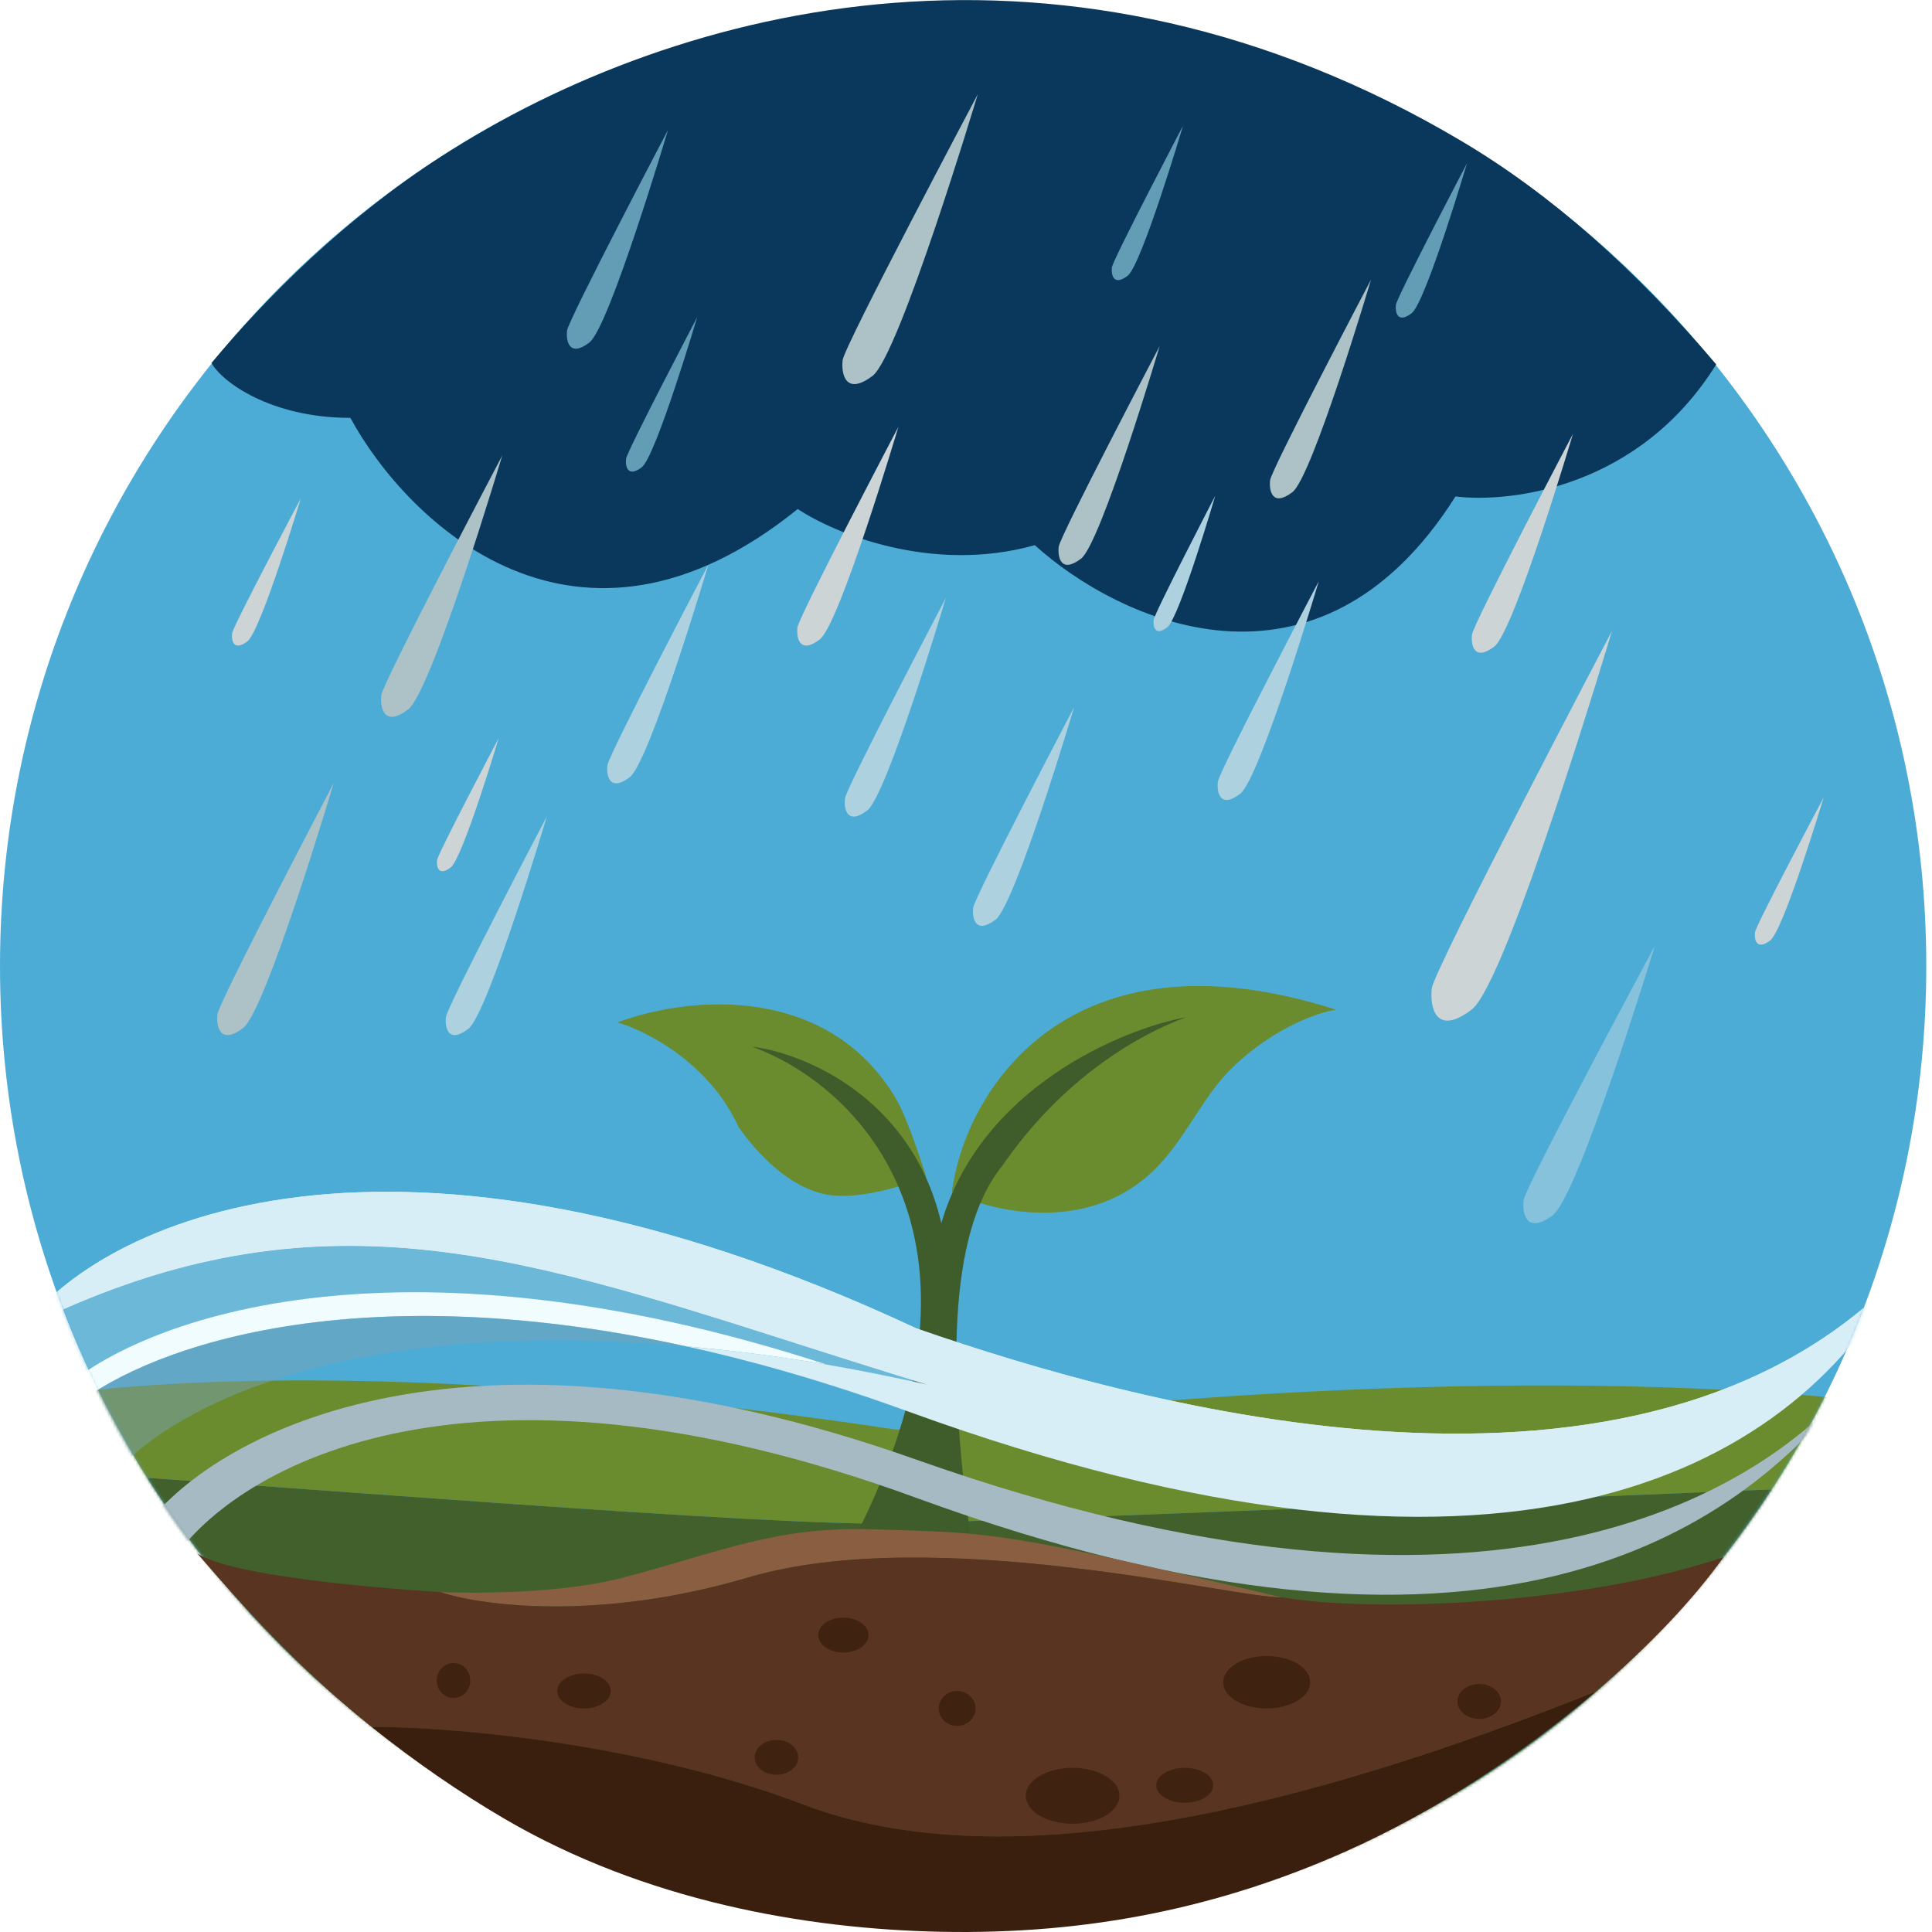 <svg width="676" height="676" viewBox="0 0 676 676" fill="none" xmlns="http://www.w3.org/2000/svg">
<path d="M337 1C523.12 1 674 151.88 674 338C674 524.12 523.12 675 337 675C150.88 675 0 524.12 0 338C0 151.88 150.88 1 337 1Z" fill="#4DACD6"/>
<mask id="mask0_9_198" style="mask-type:alpha" maskUnits="userSpaceOnUse" x="0" y="1" width="674" height="674">
<path d="M337 1C523.12 1 674 151.88 674 338C674 524.12 523.12 675 337 675C150.88 675 0 524.12 0 338C0 151.88 150.88 1 337 1Z" fill="#4DACD6"/>
</mask>
<g mask="url(#mask0_9_198)">
<path d="M313.754 500.259C136.11 473.382 28.567 483.79 -3 492.354C2.347 499.339 8.313 506.842 14.806 514.62C95.515 519.671 268.298 534.119 313.754 533.065C350.981 532.202 628.548 520.93 651.407 519.751C658.05 511.237 664.58 502.137 671 492.354C545.082 475.49 379.935 490.598 313.754 500.259Z" fill="#6A8B2E"/>
<path d="M98.884 596.437C213.829 676.147 388.207 723.577 571.076 596.437C599.567 575.758 626.292 551.943 651.407 519.751C628.548 520.93 350.981 532.202 313.754 533.065C268.298 534.119 95.515 519.671 14.806 514.62C37.666 542.006 67.051 572.806 98.884 596.437Z" fill="#41602C"/>
</g>
<path d="M122.589 146.208C94.467 146.208 77.479 133.416 74 127C93.064 104.167 120.542 76.602 154 55C238.746 0.286 373.38 -32.416 511.47 49.418C542.961 68.08 572.487 94.503 600.5 127.5C573.696 170.616 528.68 176.088 509.273 173.705C460.937 250.257 390.997 216.967 362.069 190.753C326.037 200.872 291.763 186.537 279.13 178.104C201.793 240.578 142.546 182.87 122.589 146.208Z" fill="#0A385C"/>
<path d="M467.543 353.324C372.844 322.958 337.375 382.917 333.086 417.014C344.238 423.018 381.336 433.74 405.783 407.364C414.927 397.497 421.017 384.115 429.586 375.197C443.926 360.274 461.368 353.995 467.543 353.324Z" fill="#6A8B2E"/>
<path d="M258.46 394.413C248.167 371.768 225.864 360.531 216 357.743C233.04 351.4 261.306 347.22 285.155 358.386C295.927 363.429 305.798 371.602 313.327 384.12C317.869 391.671 324.08 411.783 324.08 411.783C324.08 411.783 301.423 421.291 287.41 417.573C273.416 413.86 263.178 400.951 258.46 394.413Z" fill="#6A8B2E"/>
<path d="M414.93 355.937C398.451 361.975 371.826 377.166 350.596 408.046C331.296 431.85 331.919 483.247 339.659 538H299.13C354.199 430.435 298.057 378.668 263.103 366.23C280.901 368.374 319.073 383.729 329.366 427.99C343.262 380.641 392.199 360.226 414.93 355.937Z" fill="#3F5C2B"/>
<path d="M198.408 115.69C198.824 111.95 233.728 45.466 233.728 45.466C233.728 45.466 213.2 114.526 206.219 119.845C199.238 125.164 197.993 119.43 198.408 115.69Z" fill="#629DB5"/>
<path d="M219.05 160.563C219.343 157.924 243.932 111 243.932 111C243.932 111 229.47 159.742 224.553 163.496C219.635 167.25 218.758 163.203 219.05 160.563Z" fill="#629DB5"/>
<path d="M389.05 93.563C389.343 90.924 413.932 44 413.932 44C413.932 44 399.47 92.742 394.553 96.496C389.635 100.25 388.758 96.203 389.05 93.563Z" fill="#629DB5"/>
<path d="M488.424 106.664C488.717 104.024 513.306 57.1 513.306 57.1C513.306 57.1 498.844 105.843 493.927 109.597C489.009 113.351 488.132 109.303 488.424 106.664Z" fill="#629DB5"/>
<path d="M133.428 243.276C133.926 238.809 175.726 159.399 175.726 159.399C175.726 159.399 151.142 241.886 142.782 248.239C134.422 254.592 132.931 247.742 133.428 243.276Z" fill="#ADC2C7"/>
<path d="M76.082 354.911C76.56 350.607 116.722 274.084 116.722 274.084C116.722 274.084 93.101 353.572 85.069 359.694C77.037 365.815 75.604 359.215 76.082 354.911Z" fill="#ADC2C7"/>
<path d="M294.834 126.027C295.391 121.073 342.109 33 342.109 33C342.109 33 314.632 124.485 305.289 131.531C295.945 138.577 294.278 130.981 294.834 126.027Z" fill="#ADC2C7"/>
<path d="M81.207 221.634C81.49 219.116 105.259 174.358 105.259 174.358C105.259 174.358 91.279 220.851 86.526 224.431C81.772 228.012 80.924 224.152 81.207 221.634Z" fill="#CDD4D6"/>
<path d="M614.049 326.276C614.332 323.758 638.101 279 638.101 279C638.101 279 624.121 325.493 619.367 329.073C614.614 332.654 613.766 328.794 614.049 326.276Z" fill="#CDD4D6"/>
<path d="M515.039 222.065C515.455 218.325 550.359 151.841 550.359 151.841C550.359 151.841 529.831 220.901 522.85 226.22C515.869 231.539 514.624 225.804 515.039 222.065Z" fill="#CDD4D6"/>
<path d="M279.02 219.571C279.436 215.832 314.34 149.347 314.34 149.347C314.34 149.347 293.812 218.408 286.831 223.727C279.85 229.045 278.605 223.311 279.02 219.571Z" fill="#CDD4D6"/>
<path d="M500.967 345.87C501.709 339.211 564 220.818 564 220.818C564 220.818 527.365 343.798 514.906 353.27C502.448 362.741 500.226 352.53 500.967 345.87Z" fill="#CDD4D6"/>
<path d="M152.916 300.995C153.17 298.721 174.48 258.294 174.48 258.294C174.48 258.294 161.947 300.288 157.685 303.522C153.423 306.756 152.662 303.269 152.916 300.995Z" fill="#CDD4D6"/>
<path d="M444.4 168.046C444.816 164.306 479.72 97.822 479.72 97.822C479.72 97.822 459.191 166.883 452.211 172.201C445.23 177.52 443.984 171.786 444.4 168.046Z" fill="#ADC2C7"/>
<path d="M370.436 191.316C370.852 187.576 405.756 121.092 405.756 121.092C405.756 121.092 385.228 190.152 378.247 195.471C371.266 200.79 370.021 195.055 370.436 191.316Z" fill="#ADC2C7"/>
<path d="M426.117 273.59C426.532 269.85 461.437 203.366 461.437 203.366C461.437 203.366 440.908 272.426 433.927 277.745C426.947 283.064 425.701 277.33 426.117 273.59Z" fill="#ADD1DF"/>
<path d="M295.641 279.407C296.057 275.667 330.961 209.183 330.961 209.183C330.961 209.183 310.433 278.244 303.452 283.562C296.471 288.881 295.226 283.147 295.641 279.407Z" fill="#ADD1DF"/>
<path d="M403.651 216.911C403.904 214.597 425.214 173.448 425.214 173.448C425.214 173.448 412.681 216.191 408.419 219.483C404.157 222.775 403.397 219.226 403.651 216.911Z" fill="#ADD1DF"/>
<path d="M212.536 267.772C212.952 264.033 247.856 197.548 247.856 197.548C247.856 197.548 227.328 266.609 220.347 271.928C213.366 277.246 212.121 271.512 212.536 267.772Z" fill="#ADD1DF"/>
<path d="M533.093 420C533.633 415.261 579 331 579 331C579 331 552.318 418.526 543.245 425.266C534.171 432.007 532.553 424.74 533.093 420Z" fill="#ADD1DF" fill-opacity="0.6"/>
<path d="M156.025 355.864C156.44 352.124 191.344 285.64 191.344 285.64C191.344 285.64 170.816 354.7 163.835 360.019C156.854 365.338 155.609 359.604 156.025 355.864Z" fill="#ADD1DF"/>
<path d="M340.518 317.636C340.934 313.896 375.838 247.412 375.838 247.412C375.838 247.412 355.31 316.472 348.329 321.791C341.348 327.11 340.103 321.375 340.518 317.636Z" fill="#ADD1DF"/>
<mask id="mask1_9_198" style="mask-type:alpha" maskUnits="userSpaceOnUse" x="0" y="2" width="674" height="674">
<path d="M337 2C523.12 2 674 152.88 674 339C674 525.12 523.12 676 337 676C150.88 676 0 525.12 0 339C0 152.88 150.88 2 337 2Z" fill="#4DACD6"/>
</mask>
<g mask="url(#mask1_9_198)">
<path fill-rule="evenodd" clip-rule="evenodd" d="M279.193 470.229L279.198 470.231C279.225 470.239 279.252 470.248 279.279 470.256C279.25 470.247 279.222 470.238 279.193 470.229Z" fill="#D1ECF5"/>
<path fill-rule="evenodd" clip-rule="evenodd" d="M8 464.773C34.048 428.722 135.348 378.252 320.581 464.773C400.463 492.683 574.236 540.013 665 445.585C641.46 480.666 557.565 542.223 410.304 507.801C379.597 497.964 351.002 490.286 324.433 484.449C310.587 480.228 297.355 476.027 284.621 471.962L283.017 471.451L279.279 470.256L279.198 470.231L279.193 470.229C177.54 437.76 107.297 415.324 8 464.773Z" fill="#D1ECF5"/>
<path d="M8 464.773L20.38 487.45C47.08 462.388 136.434 427.69 289.323 477.472C300.488 479.384 312.452 481.817 324.433 484.449C310.587 480.228 297.355 476.027 284.621 471.962L283.017 471.451L279.279 470.256L279.198 470.231L279.193 470.229C177.54 437.76 107.297 415.324 8 464.773Z" fill="#8BC4DD" fill-opacity="0.5"/>
<path d="M20.38 487.45L23.872 493.846C47.755 472.855 120.379 444.87 240.078 471.074C255.649 472.489 271.791 474.468 289.323 477.472C136.434 427.69 47.08 462.388 20.38 487.45Z" fill="#F1FCFE"/>
<path d="M23.872 493.846L37.522 518.848C56.368 493.653 119.083 460.081 240.078 471.074C120.379 444.87 47.755 472.855 23.872 493.846Z" fill="#78A2B6" fill-opacity="0.49"/>
<path fill-rule="evenodd" clip-rule="evenodd" d="M320.581 464.773C135.348 378.252 34.048 428.722 8 464.773C107.297 415.324 177.54 437.76 279.193 470.229L279.198 470.231L279.279 470.256L283.017 471.451L284.621 471.962C297.355 476.027 310.587 480.228 324.433 484.449C312.452 481.817 300.488 479.384 289.323 477.472C271.791 474.468 255.649 472.489 240.078 471.074C264.062 476.325 289.936 483.751 317.687 493.846C525.496 569.435 625.638 516.522 665 445.585C574.236 540.013 400.463 492.683 320.581 464.773Z" fill="#D8EEF7"/>
<path d="M59.518 547.34C79.778 515.166 160.355 465.47 320.581 524.081C520.865 597.345 607.693 536.873 648.213 483.961C615.218 522.337 522.602 582.227 320.581 510.708C158.965 453.492 72.914 503.149 50.091 535.129L59.518 547.34Z" fill="#A6BAC3"/>
</g>
<path d="M218.179 551.971C191.838 558.884 154.043 557.055 154.043 557.055C168.168 561.793 209.475 567.41 261.701 551.971C326.983 532.671 433.496 559.493 448.385 558.884C347.598 535.11 347.598 536.549 306.368 535.11C271.436 533.89 252.153 543.055 218.179 551.971Z" fill="#8A5F41"/>
<path d="M154.043 557.055C154.043 557.055 82.976 553.046 69 543.5C89.271 567.173 108.621 587.13 129.991 604.228C156.333 604.149 223.448 609.479 281.171 631.424C353.325 658.856 458.692 631.795 558.333 591.883C577.123 575.905 592.726 559.445 603 544.863C554.356 561.443 480.453 564.37 448.385 558.884C433.496 559.493 326.983 532.671 261.701 551.971C209.475 567.41 168.168 561.793 154.043 557.055Z" fill="#593420"/>
<path d="M329.274 675.924C381.359 676.964 427.145 667.27 470.718 647.883C502.209 633.872 533.136 613.31 558.333 591.883C458.692 631.795 353.325 658.856 281.171 631.424C223.448 609.479 156.333 604.149 129.991 604.228C145.579 616.698 161.178 627.399 176.376 636.301C225.69 665.184 282.105 674.983 329.274 675.924Z" fill="#3A1E0E"/>
<ellipse cx="295.089" cy="572.111" rx="8.782" ry="6.111" fill="#402211"/>
<ellipse cx="158.675" cy="588" rx="5.855" ry="6.111" fill="#402211"/>
<ellipse cx="204.341" cy="591.667" rx="9.368" ry="6.111" fill="#402211"/>
<ellipse cx="271.671" cy="614.889" rx="7.611" ry="6.111" fill="#402211"/>
<ellipse cx="334.901" cy="597.778" rx="6.44" ry="6.111" fill="#402211"/>
<ellipse cx="375.299" cy="628.333" rx="16.393" ry="9.778" fill="#402211"/>
<ellipse cx="414.525" cy="624.667" rx="9.953" ry="6.111" fill="#402211"/>
<ellipse cx="443.212" cy="588.611" rx="15.222" ry="9.167" fill="#402211"/>
<ellipse cx="517.567" cy="595.333" rx="7.611" ry="6.111" fill="#402211"/>
</svg>
